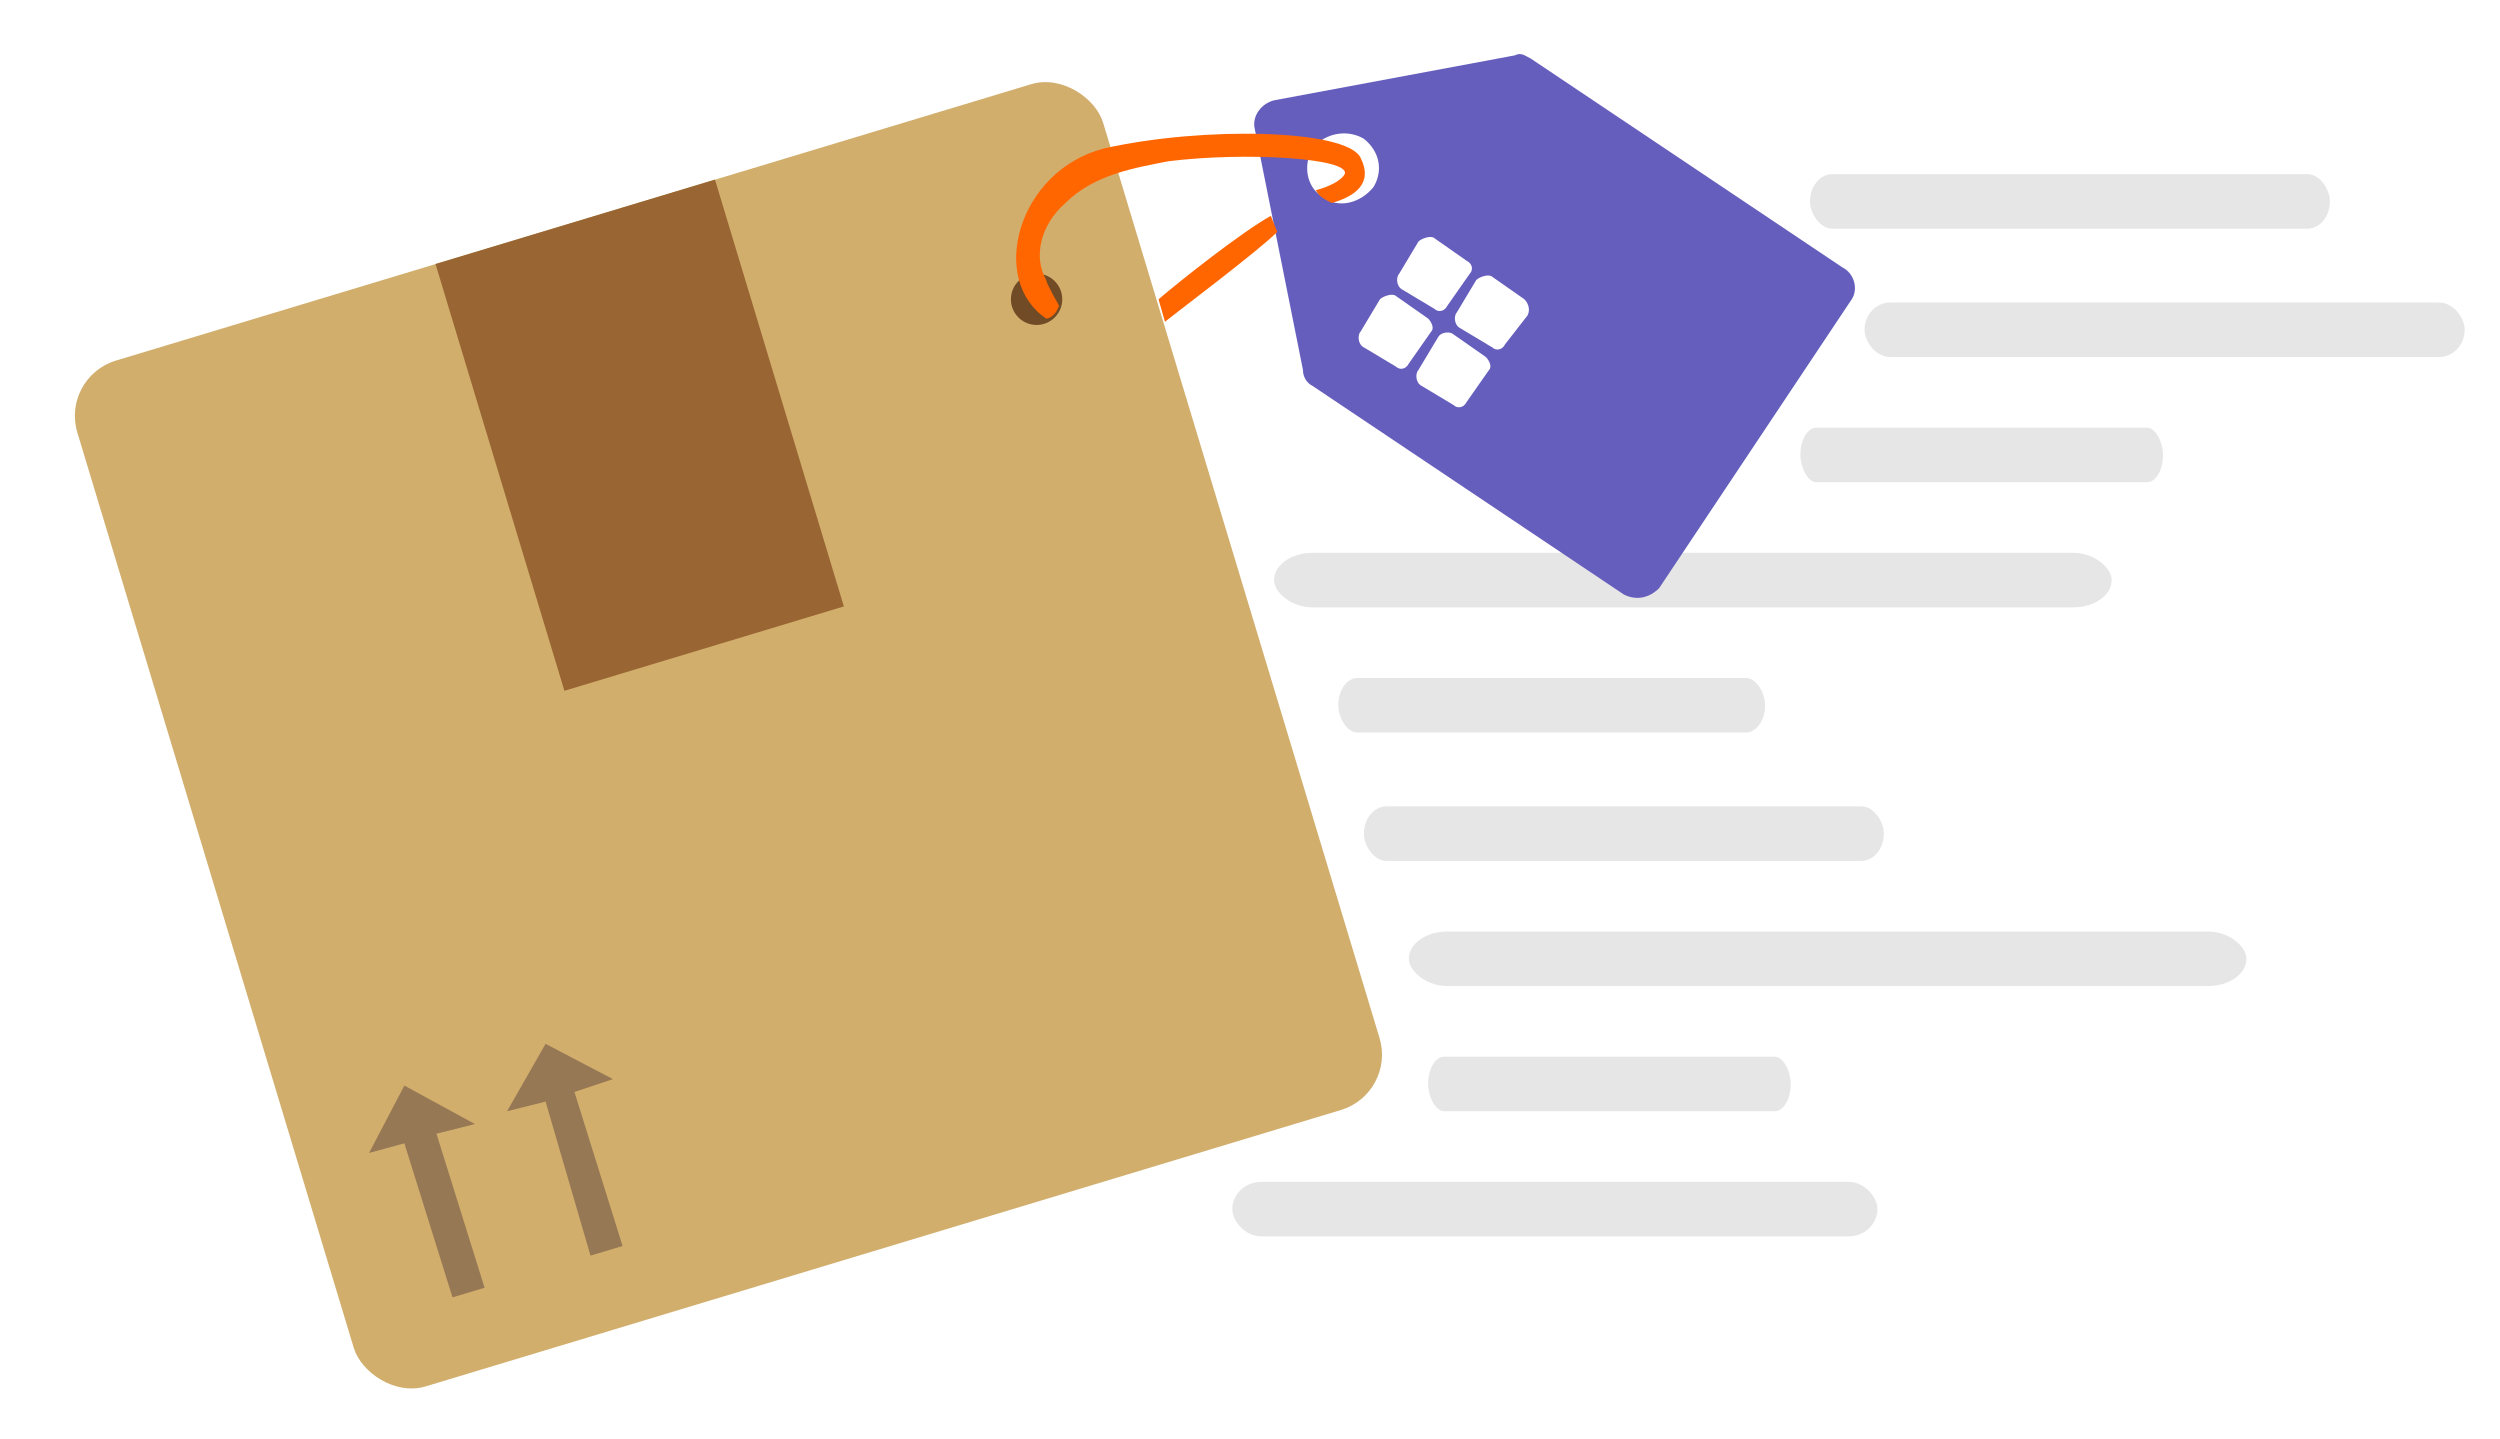 <?xml version="1.0" encoding="UTF-8"?>
<!DOCTYPE svg PUBLIC "-//W3C//DTD SVG 1.1//EN" "http://www.w3.org/Graphics/SVG/1.1/DTD/svg11.dtd">
<!-- Creator: CorelDRAW -->
<svg xmlns="http://www.w3.org/2000/svg" xml:space="preserve" width="132px" height="76px" version="1.1" style="shape-rendering:geometricPrecision; text-rendering:geometricPrecision; image-rendering:optimizeQuality; fill-rule:evenodd; clip-rule:evenodd"
viewBox="0 0 7.79 4.48"
 xmlns:xlink="http://www.w3.org/1999/xlink"
 xmlns:xodm="http://www.corel.com/coreldraw/odm/2003">
 <defs>
  <style type="text/css">
   <![CDATA[
    .fil0 {fill:none}
    .fil1 {fill:#D2AE6D}
    .fil3 {fill:#977854}
    .fil6 {fill:#665EBD}
    .fil5 {fill:#704B25}
    .fil2 {fill:#996633}
    .fil4 {fill:#E6E6E6}
    .fil7 {fill:#FF6600}
   ]]>
  </style>
 </defs>
 <g id="Layer_x0020_1">
  <rect class="fil0" width="7.79" height="4.48"/>
  <rect class="fil1" transform="matrix(0.957 -0.289 0.289 0.957 0.189 1.173)" width="3.34" height="3.34" rx="0.18" ry="0.18"/>
  <rect class="fil2" transform="matrix(0.957 -0.289 0.302 1 1.357 0.82)" width="0.91" height="1.33"/>
  <path class="fil3" d="M1.26 3.38l0.22 0.12 -0.12 0.03 0.15 0.48 -0.1 0.03 -0.15 -0.48 -0.11 0.03 0.11 -0.21zm0.44 -0.13l0.21 0.11 -0.12 0.04 0.15 0.48 -0.1 0.03 -0.14 -0.48 -0.12 0.03 0.12 -0.21z"/>
  <rect class="fil4" x="3.84" y="3.68" width="2.01" height="0.17" rx="0.09" ry="0.09"/>
  <rect class="fil4" x="4.45" y="3.29" width="1.13" height="0.17" rx="0.05" ry="0.09"/>
  <rect class="fil4" x="4.39" y="2.9" width="2.61" height="0.17" rx="0.12" ry="0.09"/>
  <rect class="fil4" x="4.25" y="2.51" width="1.62" height="0.17" rx="0.07" ry="0.09"/>
  <rect class="fil4" x="5.61" y="1.33" width="1.13" height="0.17" rx="0.05" ry="0.09"/>
  <rect class="fil4" x="5.81" y="0.94" width="1.87" height="0.17" rx="0.08" ry="0.09"/>
  <rect class="fil4" x="5.64" y="0.54" width="1.62" height="0.17" rx="0.07" ry="0.09"/>
  <rect class="fil4" x="4.17" y="2.11" width="1.33" height="0.17" rx="0.06" ry="0.09"/>
  <rect class="fil4" x="3.97" y="1.72" width="2.61" height="0.17" rx="0.12" ry="0.09"/>
  <g id="_1536373700032">
   <circle class="fil5" cx="3.23" cy="0.93" r="0.08"/>
   <path class="fil6" d="M3.97 0.31l0.75 -0.14c0.02,-0.01 0.03,0 0.05,0.01l0.97 0.65c0.04,0.02 0.05,0.07 0.03,0.1l-0.6 0.9c-0.03,0.03 -0.07,0.04 -0.11,0.02l-0.97 -0.65c-0.02,-0.01 -0.03,-0.03 -0.03,-0.05l-0.15 -0.75c-0.01,-0.04 0.02,-0.08 0.06,-0.09zm0.12 0.15c-0.03,0.05 -0.02,0.12 0.03,0.15 0.05,0.04 0.12,0.02 0.16,-0.03 0.03,-0.05 0.02,-0.11 -0.03,-0.15 -0.05,-0.03 -0.12,-0.02 -0.16,0.03zm0.33 0.29l-0.06 0.1c-0.01,0.01 -0.01,0.04 0.01,0.05l0.1 0.06c0.01,0.01 0.03,0.01 0.04,-0.01l0.07 -0.1c0.01,-0.01 0.01,-0.03 -0.01,-0.04l-0.1 -0.07c-0.01,-0.01 -0.04,0 -0.05,0.01zm0.06 0.3l-0.06 0.1c-0.01,0.01 -0.01,0.04 0.01,0.05l0.1 0.06c0.01,0.01 0.03,0.01 0.04,-0.01l0.07 -0.1c0.01,-0.01 0,-0.03 -0.01,-0.04l-0.1 -0.07c-0.01,-0.01 -0.04,-0.01 -0.05,0.01zm0.12 -0.18l-0.06 0.1c-0.01,0.01 -0.01,0.04 0.01,0.05l0.1 0.06c0.01,0.01 0.03,0.01 0.04,-0.01l0.07 -0.09c0.01,-0.02 0,-0.04 -0.01,-0.05l-0.1 -0.07c-0.01,-0.01 -0.04,0 -0.05,0.01zm-0.3 0.06l-0.06 0.1c-0.01,0.01 -0.01,0.04 0.01,0.05l0.1 0.06c0.01,0.01 0.03,0.01 0.04,-0.01l0.07 -0.1c0.01,-0.01 0,-0.03 -0.01,-0.04l-0.1 -0.07c-0.01,-0.01 -0.04,0 -0.05,0.01z"/>
   <path class="fil7" d="M4.24 0.49c-0.04,-0.09 -0.49,-0.1 -0.8,-0.03 -0.27,0.07 -0.36,0.41 -0.18,0.53 0.01,0 0.03,-0.01 0.04,-0.04 0,0 -0.04,-0.07 -0.04,-0.08 -0.04,-0.07 -0.02,-0.17 0.06,-0.24 0.09,-0.09 0.22,-0.11 0.32,-0.13 0.24,-0.03 0.57,-0.01 0.55,0.04 -0.01,0.02 -0.05,0.04 -0.09,0.05 0.01,0.02 0.03,0.03 0.05,0.04 0.07,-0.02 0.13,-0.06 0.09,-0.14zm-0.61 0.51c0.05,-0.04 0.29,-0.22 0.35,-0.28l-0.02 -0.05c-0.09,0.05 -0.28,0.2 -0.35,0.26l0.02 0.07z"/>
  </g>
 </g>
</svg>
